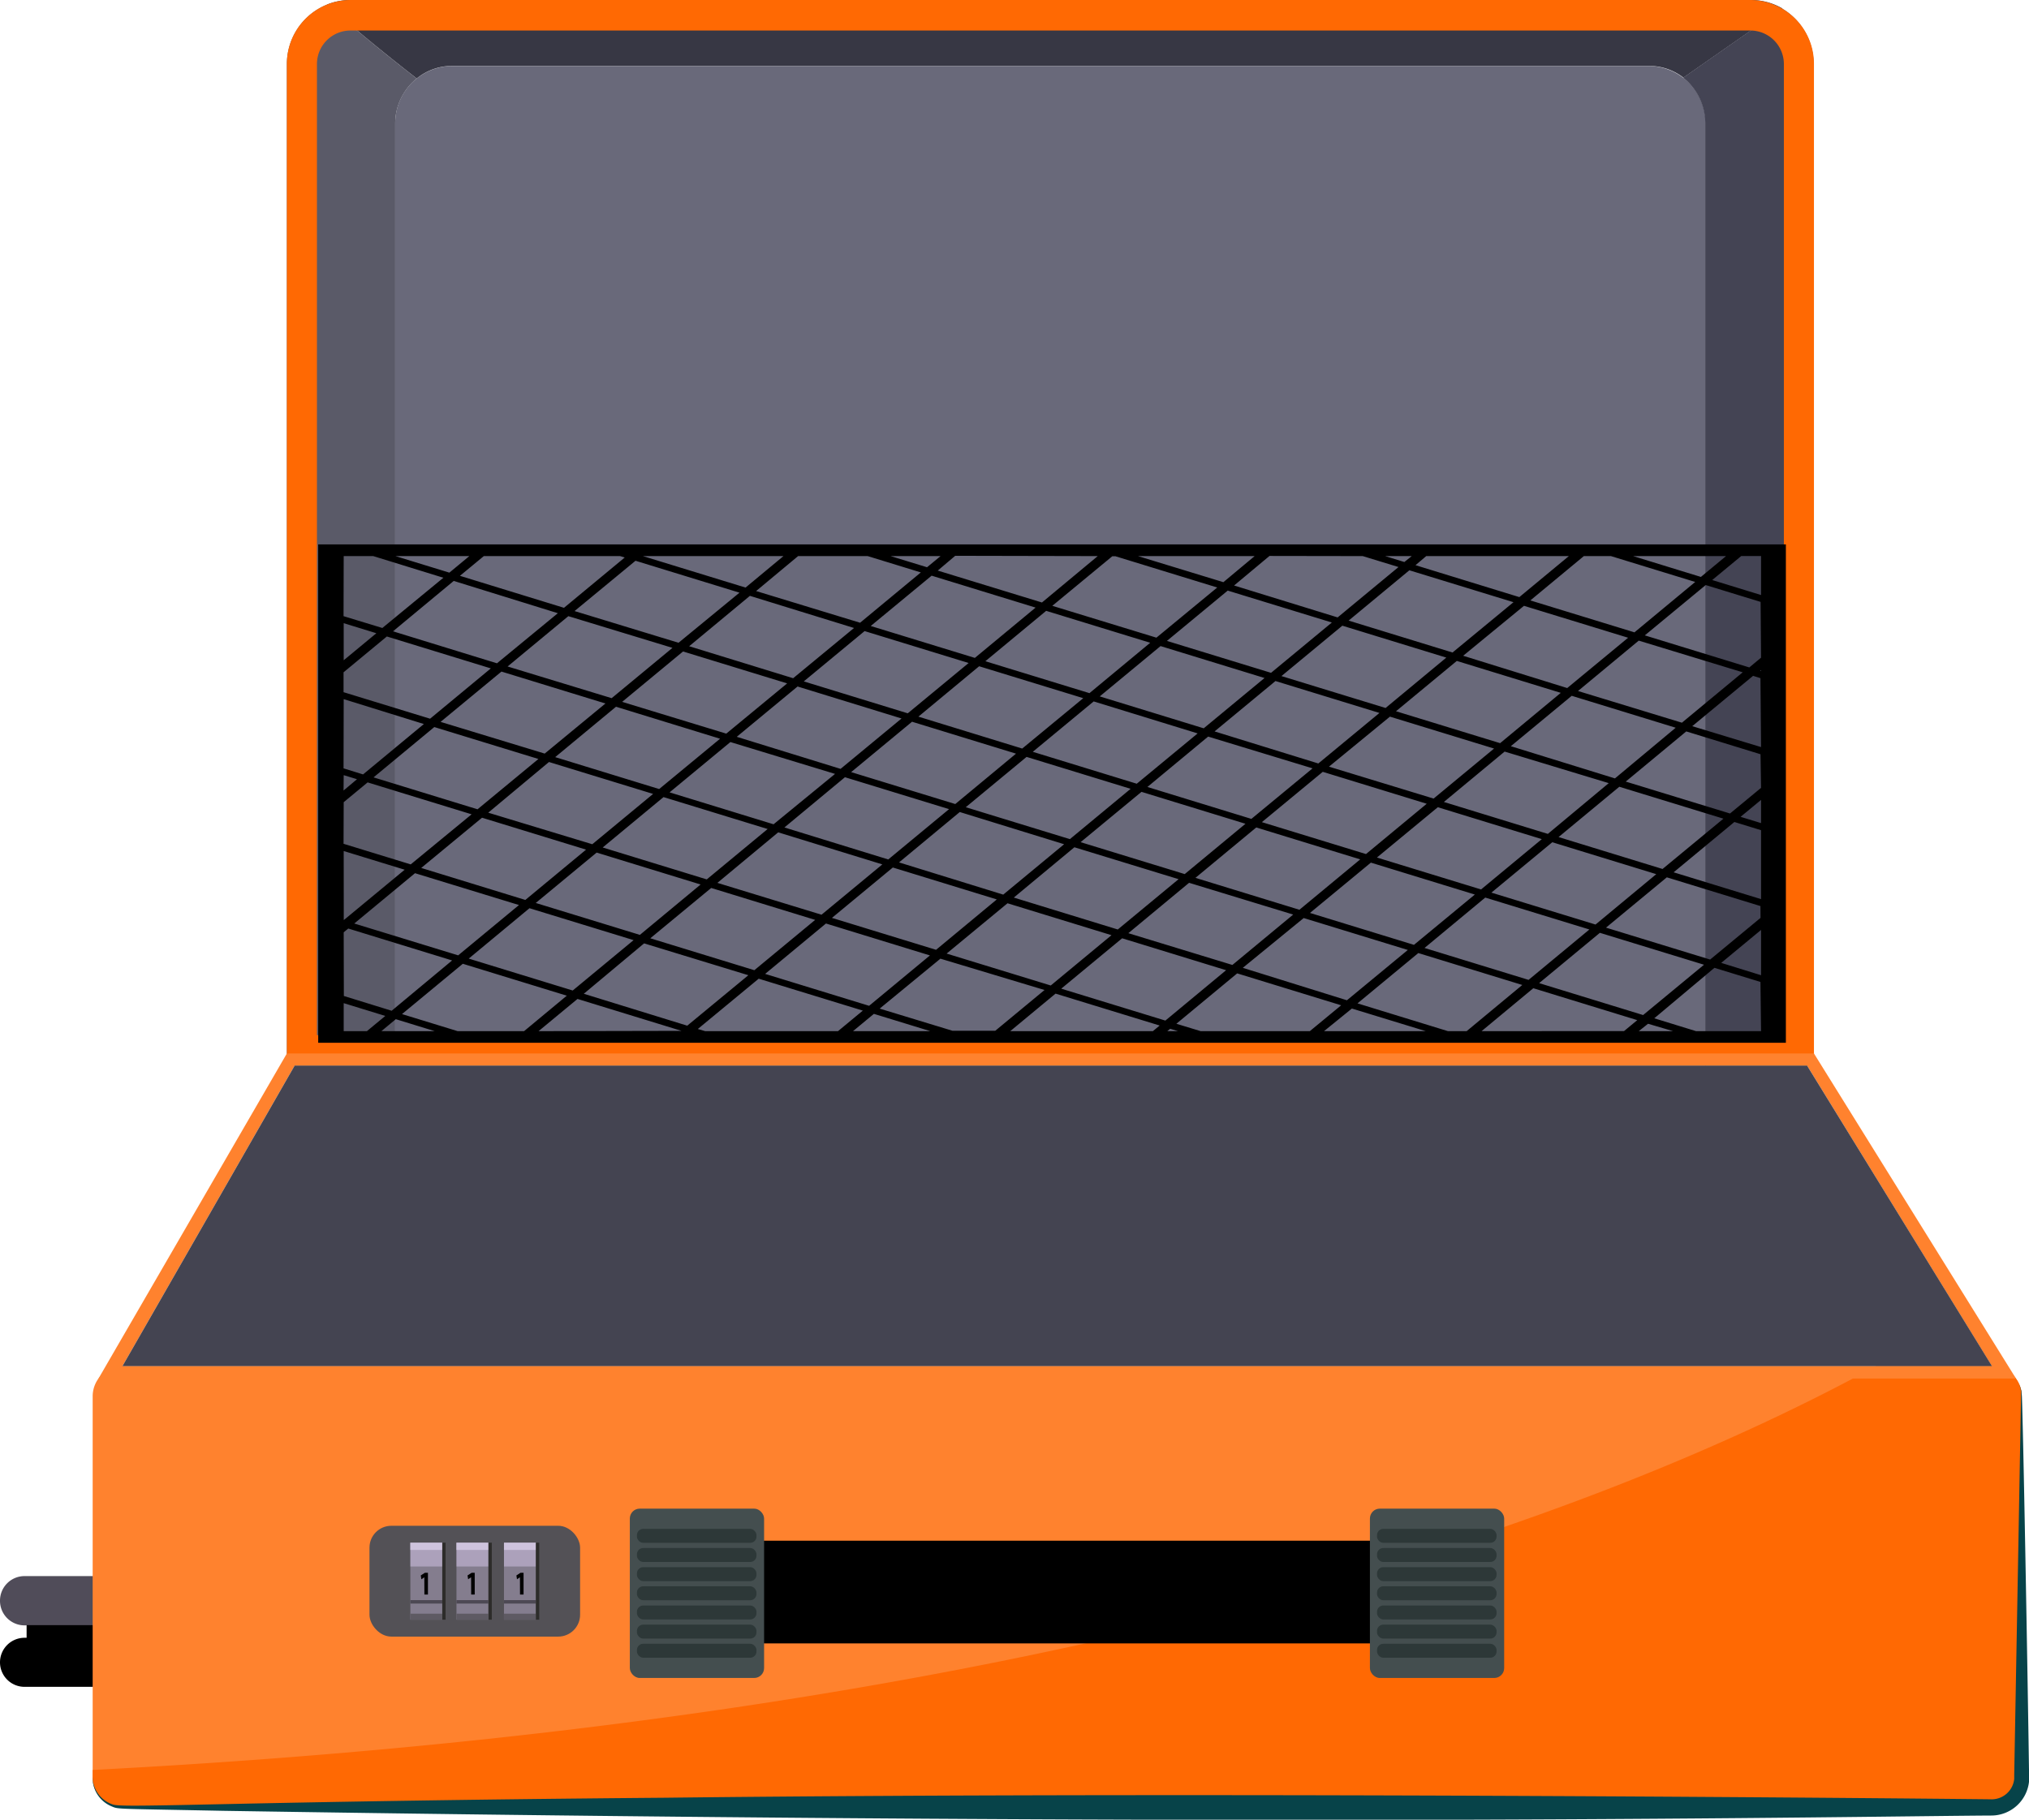 <svg xmlns="http://www.w3.org/2000/svg" viewBox="0 0 274.57 246.3"><defs><style>.cls-1{isolation:isolate;}.cls-2{fill:#504c59;}.cls-3{fill:#69697a;}.cls-4{fill:#5a5a68;}.cls-5{fill:#373744;}.cls-6{fill:#444454;}.cls-7{fill:#ff6903;}.cls-8{fill:#ff822e;}.cls-9{fill:#444451;}.cls-10{fill:#074349;}.cls-11{fill:#444e4f;}.cls-12{fill:#2d3838;}.cls-13{fill:#535156;}.cls-14{fill:#847d8e;}.cls-15{fill:#5e5a63;}.cls-16{fill:#4d4954;}.cls-17{fill:#c4bcce;}.cls-18{fill:#d9caef;opacity:0.47;mix-blend-mode:overlay;}.cls-19{fill:#2d2c2a;}</style></defs><title>suitcase_opened</title><g class="cls-1"><g id="Слой_2" data-name="Слой 2"><g id="Слой_1-2" data-name="Слой 1"><path class="cls-2" d="M0,216.65H0a3.32,3.32,0,0,1,3.32-3.32H21.76a3.32,3.32,0,0,1,3.32,3.32h0A3.32,3.32,0,0,1,21.76,220H3.32A3.32,3.32,0,0,1,0,216.65Z"/><path d="M0,225H0a3.32,3.32,0,0,1,3.32-3.32H21.76A3.32,3.32,0,0,1,25.09,225h0a3.32,3.32,0,0,1-3.32,3.32H3.32A3.32,3.32,0,0,1,0,225Z"/><rect x="10.11" y="213.46" width="3.52" height="16.53" transform="translate(233.59 209.86) rotate(90)"/><path class="cls-3" d="M61.22,8.93H223.06a7.75,7.75,0,0,1,7.75,7.75V144.24a0,0,0,0,1,0,0H53.48a0,0,0,0,1,0,0V16.68a7.75,7.75,0,0,1,7.75-7.75Z"/><path class="cls-4" d="M38.82,8.7V144.24H53.48V16.74a7.83,7.83,0,0,1,2.91-6.11c-4.1-3.2-8.16-6.52-12.16-10A8.7,8.7,0,0,0,38.82,8.7Z"/><path class="cls-5" d="M236.9,0H47.39a8.44,8.44,0,0,0-3.16.62c4,3.49,8.06,6.81,12.16,10a7.58,7.58,0,0,1,4.78-1.7h162a7.57,7.57,0,0,1,4.64,1.59l13.41-9.36A8.43,8.43,0,0,0,236.9,0Z"/><path class="cls-6" d="M241.17,1.16l-13.41,9.36a7.83,7.83,0,0,1,3,6.21v127.5h14.66V8.7A8.72,8.72,0,0,0,241.17,1.16Z"/><path class="cls-7" d="M236.9,0H47.39a8.64,8.64,0,0,0-8.57,8.7V144.24H245.47V8.7A8.64,8.64,0,0,0,236.9,0Zm4.5,140.11H42.89V8.7a4.54,4.54,0,0,1,4.5-4.57H236.9a4.54,4.54,0,0,1,4.5,4.57Z"/><path class="cls-8" d="M273.59,189v51.57a4.1,4.1,0,0,1-4.1,4.1H16.64a4.1,4.1,0,0,1-4.1-4.1V189a4.1,4.1,0,0,1,4.1-4.1H269.49A4.1,4.1,0,0,1,273.59,189Z"/><path class="cls-7" d="M273.59,189v51.57a4.1,4.1,0,0,1-4.1,4.1H16.64a4.1,4.1,0,0,1-4.1-4.1v-1c131.85-6.85,205.17-34.9,241.33-54.66h15.61A4.1,4.1,0,0,1,273.59,189Z"/><path class="cls-8" d="M245.47,142.59H38.82l-25.49,44H272.81ZM16.57,184.91l23.3-40.67H244.54l25,40.67Z"/><polygon class="cls-9" points="269.56 184.91 16.57 184.91 39.87 144.24 244.54 144.24 269.56 184.91"/><path d="M43.06,141.14H241.67V73.69H43.06Zm195.18-16.9-6.82,5.64-14.09-4.32,8.23-6.81,12.67,3.89ZM46.49,91l5.86-4.85,14.07,4.32L58.2,97.28,46.49,93.69ZM179,104.47l14.07,4.32-8.22,6.81-14.09-4.32Zm-9.66,6.37-14.07-4.32,8.22-6.82L177.62,104Zm10.5-7.07L188.09,97l14.09,4.32L194,108.09Zm-1.44-.43L164.36,99l8.24-6.82,14.07,4.32Zm-15.51-4.76-14.07-4.32,8.23-6.81,14.07,4.32Zm-.82.69-8.24,6.81-14.07-4.32L148,94.94Zm-9.07,7.5-8.22,6.81-14.09-4.32,8.23-6.81Zm-14.67-5.45L124.28,97l8.22-6.82,14.09,4.32Zm-.84.69-8.22,6.82-14.09-4.32,8.24-6.82Zm-23.15,3.19,14.09,4.32-8.23,6.81L106.15,112Zm-9.66,6.37-14.07-4.32,8.23-6.81L113,104.75Zm9.07-7.5L99.7,99.73l8.23-6.81L122,97.25ZM98.28,99.3,84.19,95l8.24-6.82,14.09,4.32Zm-.84.69L89.2,106.8l-14.07-4.32,8.23-6.82ZM73.71,102,59.62,97.71l8.24-6.81,14.07,4.32Zm.58,1.14,14.09,4.32-8.23,6.81L66.07,110Zm6.45,12.26,14.07,4.32-8.22,6.82-14.09-4.32Zm.82-.69,8.23-6.82,14.09,4.32-8.24,6.82Zm23.75-2.05L119.4,117l-8.23,6.81L97.08,119.5Zm15.51,4.76,14.07,4.32-8.22,6.82-14.09-4.32Zm.84-.69,8.22-6.82L144,114.27l-8.24,6.82Zm23.73-2.05L159.49,119l-8.23,6.81-14.07-4.32Zm.84-.69,8.24-6.81,14.07,4.32-8.22,6.81ZM170,112l14.07,4.32-8.23,6.82-14.07-4.32Zm15.51,4.76,14.07,4.32-8.24,6.81-14.07-4.32Zm.82-.69,8.24-6.81,14.07,4.32-8.22,6.81ZM210.06,114l14.07,4.32-8.22,6.82-14.09-4.32Zm-.6-1.13-14.07-4.32,8.22-6.82L217.7,106ZM203,100.59l-14.09-4.32,8.23-6.81,14.07,4.32Zm-5-11.83L206.23,82l14.09,4.32-8.24,6.81Zm-1.44-.44L182.5,84l8.22-6.81,14.09,4.32Zm-.84.69-8.22,6.82-14.09-4.32,8.24-6.82ZM172,91.07l-14.09-4.32,8.23-6.81,14.09,4.32Zm-15.51-4.76L142.4,82l8.12-6.71h.42l13.78,4.23Zm-.84.69-8.22,6.82-14.09-4.32,8.23-6.82Zm-23.73,2.05-14.09-4.32,8.24-6.81,14.07,4.32Zm-.84.69-8.24,6.81-14.07-4.32L117,85.42ZM107.33,91.8,93.26,87.47l8.22-6.82L115.57,85ZM91.82,87,77.75,82.71,86,75.9l14.07,4.32Zm-.82.69-8.23,6.81L68.69,90.21l8.22-6.81ZM67.25,89.78,53.18,85.45l8.22-6.82L75.49,83Zm-8.48,8.63,14.09,4.32-8.24,6.81-14.07-4.32Zm6.46,12.27L79.31,115l-8.22,6.81L57,117.48Zm5,11.82L62,129.31,47.94,125l8.22-6.81Zm1.42.43,14.09,4.32-8.24,6.82-14.07-4.32Zm15.51,4.76L101.27,132,93,138.83,79,134.51ZM88,127l8.24-6.81,14.07,4.32-8.23,6.81ZM111.77,125l14.07,4.32-8.23,6.82-14.07-4.32Zm15.49,4.76L141.35,134l-6.67,5.52h-5.78l-9.86-3Zm.84-.69,8.24-6.81,14.07,4.32-8.22,6.81ZM151.85,127l14.07,4.32-8.22,6.82-14.09-4.32Zm.84-.69,8.22-6.82L175,123.79l-8.23,6.82Zm23.73-2.05,14.09,4.32-8.24,6.81L168.18,131ZM191.93,129,206,133.32l-7.53,6.25h-2.53l-12.24-3.76Zm.84-.69,8.22-6.82,14.09,4.32-8.23,6.82Zm23.73-2.05,14.09,4.32-8.24,6.81-14.07-4.32Zm8.48-8.64-14.07-4.32,8.22-6.81,14.09,4.32Zm-6.44-12.26L204.45,101l8.24-6.82,14.07,4.32Zm-5-11.83,8.22-6.82L235.83,91l-8.23,6.82Zm7.64-7.94-14.09-4.32,7.24-6H218l11.4,3.5ZM221,75.27h12.57l-3.4,2.82Zm-8.7,0-6.7,5.55L191.55,76.5,193,75.27Zm-21.26,0-1,.8-2.6-.8Zm-6.63,0,4.84,1.48-8.24,6.82L167,79.25l4.79-4ZM165.55,78.8,154,75.27h15.78Zm-17-3.53L141,81.55,126.9,77.23l2.36-2Zm-21.27,0-1.83,1.51-4.93-1.51Zm-9.86,0,7.19,2.21-8.22,6.81L102.32,80,108,75.27Zm-11.4,0-5.13,4.26L87,75.27Zm-22.1,0,.62.19-8.22,6.81L62.24,77.94l3.23-2.67Zm-20.41,0-2.7,2.24-7.3-2.24Zm-17,0h4L60,78.2,51.74,85,46.49,83.4Zm0,9.08,4.42,1.36-4.42,3.66Zm0,10.28L57.36,98l-8.23,6.82L46.49,104Zm0,10.29,1.8.55L46.49,107Zm0,3.66,3.24-2.68,14.07,4.32L55.58,117l-9.09-2.79Zm0,6.61,8.25,2.53-8.24,6.82h0Zm0,11,.62-.51L61.18,130,53,136.81l-6.47-2Zm0,13.38v-3.79l5.63,1.73-2.49,2.06Zm5.1,0,1.95-1.62,5.27,1.62Zm10.32,0-7.53-2.31,8.23-6.81,14.07,4.32-5.78,4.8Zm10.95,0,5.27-4.36,14.07,4.32,0,0Zm22.55,0-1-.29,8.24-6.81,14.09,4.32-3.36,2.78Zm20,0,2.83-2.34,7.63,2.34Zm21.28,0,6.13-5.08,14.09,4.32-.92.76Zm21.25,0,.39-.32,1.06.32Zm4.52,0-3.29-1,8.23-6.82,14.07,4.32-4.24,3.5Zm20.46-3.06,10,3.06H179.17Zm17.55,3.06,7-5.81,14.07,4.32-1.79,1.48Zm21.27,0,1.26-1,3.39,1Zm16.55,0h-8.8l-5.65-1.74L232,131l6.23,1.91Zm-5.39-9.24,5.39-4.46V132Zm5.39-8.63-11.83-3.63,8.22-6.81,3.61,1.11Zm0-10.29-2.77-.85,2.77-2.29Zm0-4.77-4.2,3.47L220,105.79,228.19,99l10.05,3.09Zm0-5.52L229,98.29l8.23-6.81,1,.31Zm0-10.29-.15,0,.15-.13Zm0-1.81-1.59,1.32L222.58,86l8.24-6.81,7.43,2.28Zm-6.61-10.51,3.93-3.25h2.68v5.28Z"/><rect x="96.59" y="208.54" width="96.98" height="13.9"/><path class="cls-10" d="M274.57,239.62c-.16-11.44-.83-49.92-1-51.09a4.08,4.08,0,0,0-.35-1.2,4,4,0,0,1,.28,1.2c0,.1-.93,51.79-.93,51.7l0,.54a3.07,3.07,0,0,1-3.22,2.77c-.09,0-101.87-1.11-179.42-.21-57.85.48-73.28,1.46-74.68.91a4,4,0,0,1-2.72-3.72,4.17,4.17,0,0,0,2.63,4c.87.38.61.29,15,.58,142.57,2.27,222.58.73,239.23.64a5.14,5.14,0,0,0,5.2-4.77S274.57,239.53,274.57,239.62Z"/><rect class="cls-11" x="85.23" y="204.2" width="18.17" height="22.92" rx="1.34" ry="1.34"/><rect class="cls-12" x="86.19" y="206.94" width="16.18" height="1.89" rx="0.85" ry="0.85"/><rect class="cls-12" x="86.19" y="209.53" width="16.18" height="1.89" rx="0.85" ry="0.85"/><rect class="cls-12" x="86.19" y="212.12" width="16.18" height="1.89" rx="0.85" ry="0.85"/><rect class="cls-12" x="86.19" y="214.71" width="16.18" height="1.89" rx="0.85" ry="0.85"/><rect class="cls-12" x="86.19" y="217.31" width="16.18" height="1.89" rx="0.85" ry="0.85"/><rect class="cls-12" x="86.19" y="219.9" width="16.18" height="1.89" rx="0.85" ry="0.85"/><rect class="cls-12" x="86.19" y="222.49" width="16.18" height="1.89" rx="0.85" ry="0.85"/><rect class="cls-11" x="185.38" y="204.2" width="18.17" height="22.92" rx="1.34" ry="1.34"/><rect class="cls-12" x="186.34" y="206.94" width="16.18" height="1.89" rx="0.85" ry="0.85"/><rect class="cls-12" x="186.34" y="209.53" width="16.18" height="1.89" rx="0.85" ry="0.85"/><rect class="cls-12" x="186.34" y="212.12" width="16.18" height="1.89" rx="0.85" ry="0.85"/><rect class="cls-12" x="186.34" y="214.71" width="16.18" height="1.89" rx="0.85" ry="0.85"/><rect class="cls-12" x="186.34" y="217.31" width="16.18" height="1.89" rx="0.85" ry="0.85"/><rect class="cls-12" x="186.34" y="219.9" width="16.18" height="1.89" rx="0.85" ry="0.85"/><rect class="cls-12" x="186.34" y="222.49" width="16.18" height="1.89" rx="0.85" ry="0.85"/><ellipse cx="140.06" cy="215.19" rx="31.7" ry="3.07"/><rect class="cls-13" x="50" y="206.52" width="28.5" height="15" rx="2.96" ry="2.96"/><rect class="cls-14" x="55.53" y="208.81" width="4.32" height="10.42"/><rect class="cls-15" x="55.53" y="218.42" width="4.32" height="0.8"/><rect class="cls-16" x="55.53" y="216.58" width="4.32" height="0.47"/><rect class="cls-17" x="55.53" y="208.81" width="4.32" height="0.98"/><rect class="cls-18" x="55.53" y="208.81" width="4.32" height="3.22"/><rect class="cls-19" x="59.85" y="208.81" width="0.45" height="10.42"/><rect class="cls-14" x="61.77" y="208.81" width="4.32" height="10.42"/><rect class="cls-15" x="61.77" y="218.42" width="4.32" height="0.8"/><rect class="cls-16" x="61.77" y="216.58" width="4.32" height="0.47"/><rect class="cls-17" x="61.77" y="208.81" width="4.32" height="0.98"/><rect class="cls-18" x="61.77" y="208.81" width="4.32" height="3.22"/><rect class="cls-19" x="66.1" y="208.81" width="0.45" height="10.42"/><rect class="cls-14" x="68.2" y="208.81" width="4.32" height="10.42"/><rect class="cls-15" x="68.2" y="218.42" width="4.32" height="0.8"/><rect class="cls-16" x="68.2" y="216.58" width="4.32" height="0.47"/><rect class="cls-17" x="68.2" y="208.81" width="4.32" height="0.98"/><rect class="cls-18" x="68.2" y="208.81" width="4.32" height="3.22"/><rect class="cls-19" x="72.52" y="208.81" width="0.45" height="10.42"/><path d="M63.75,213.49h0l-.4.27-.08-.52.56-.36h.41v2.95h-.48Z"/><path d="M57.42,213.49h0l-.4.27-.08-.52.56-.36h.41v2.95h-.48Z"/><path d="M70.36,213.49h0l-.4.27-.08-.52.56-.36h.41v2.95h-.48Z"/></g></g></g></svg>